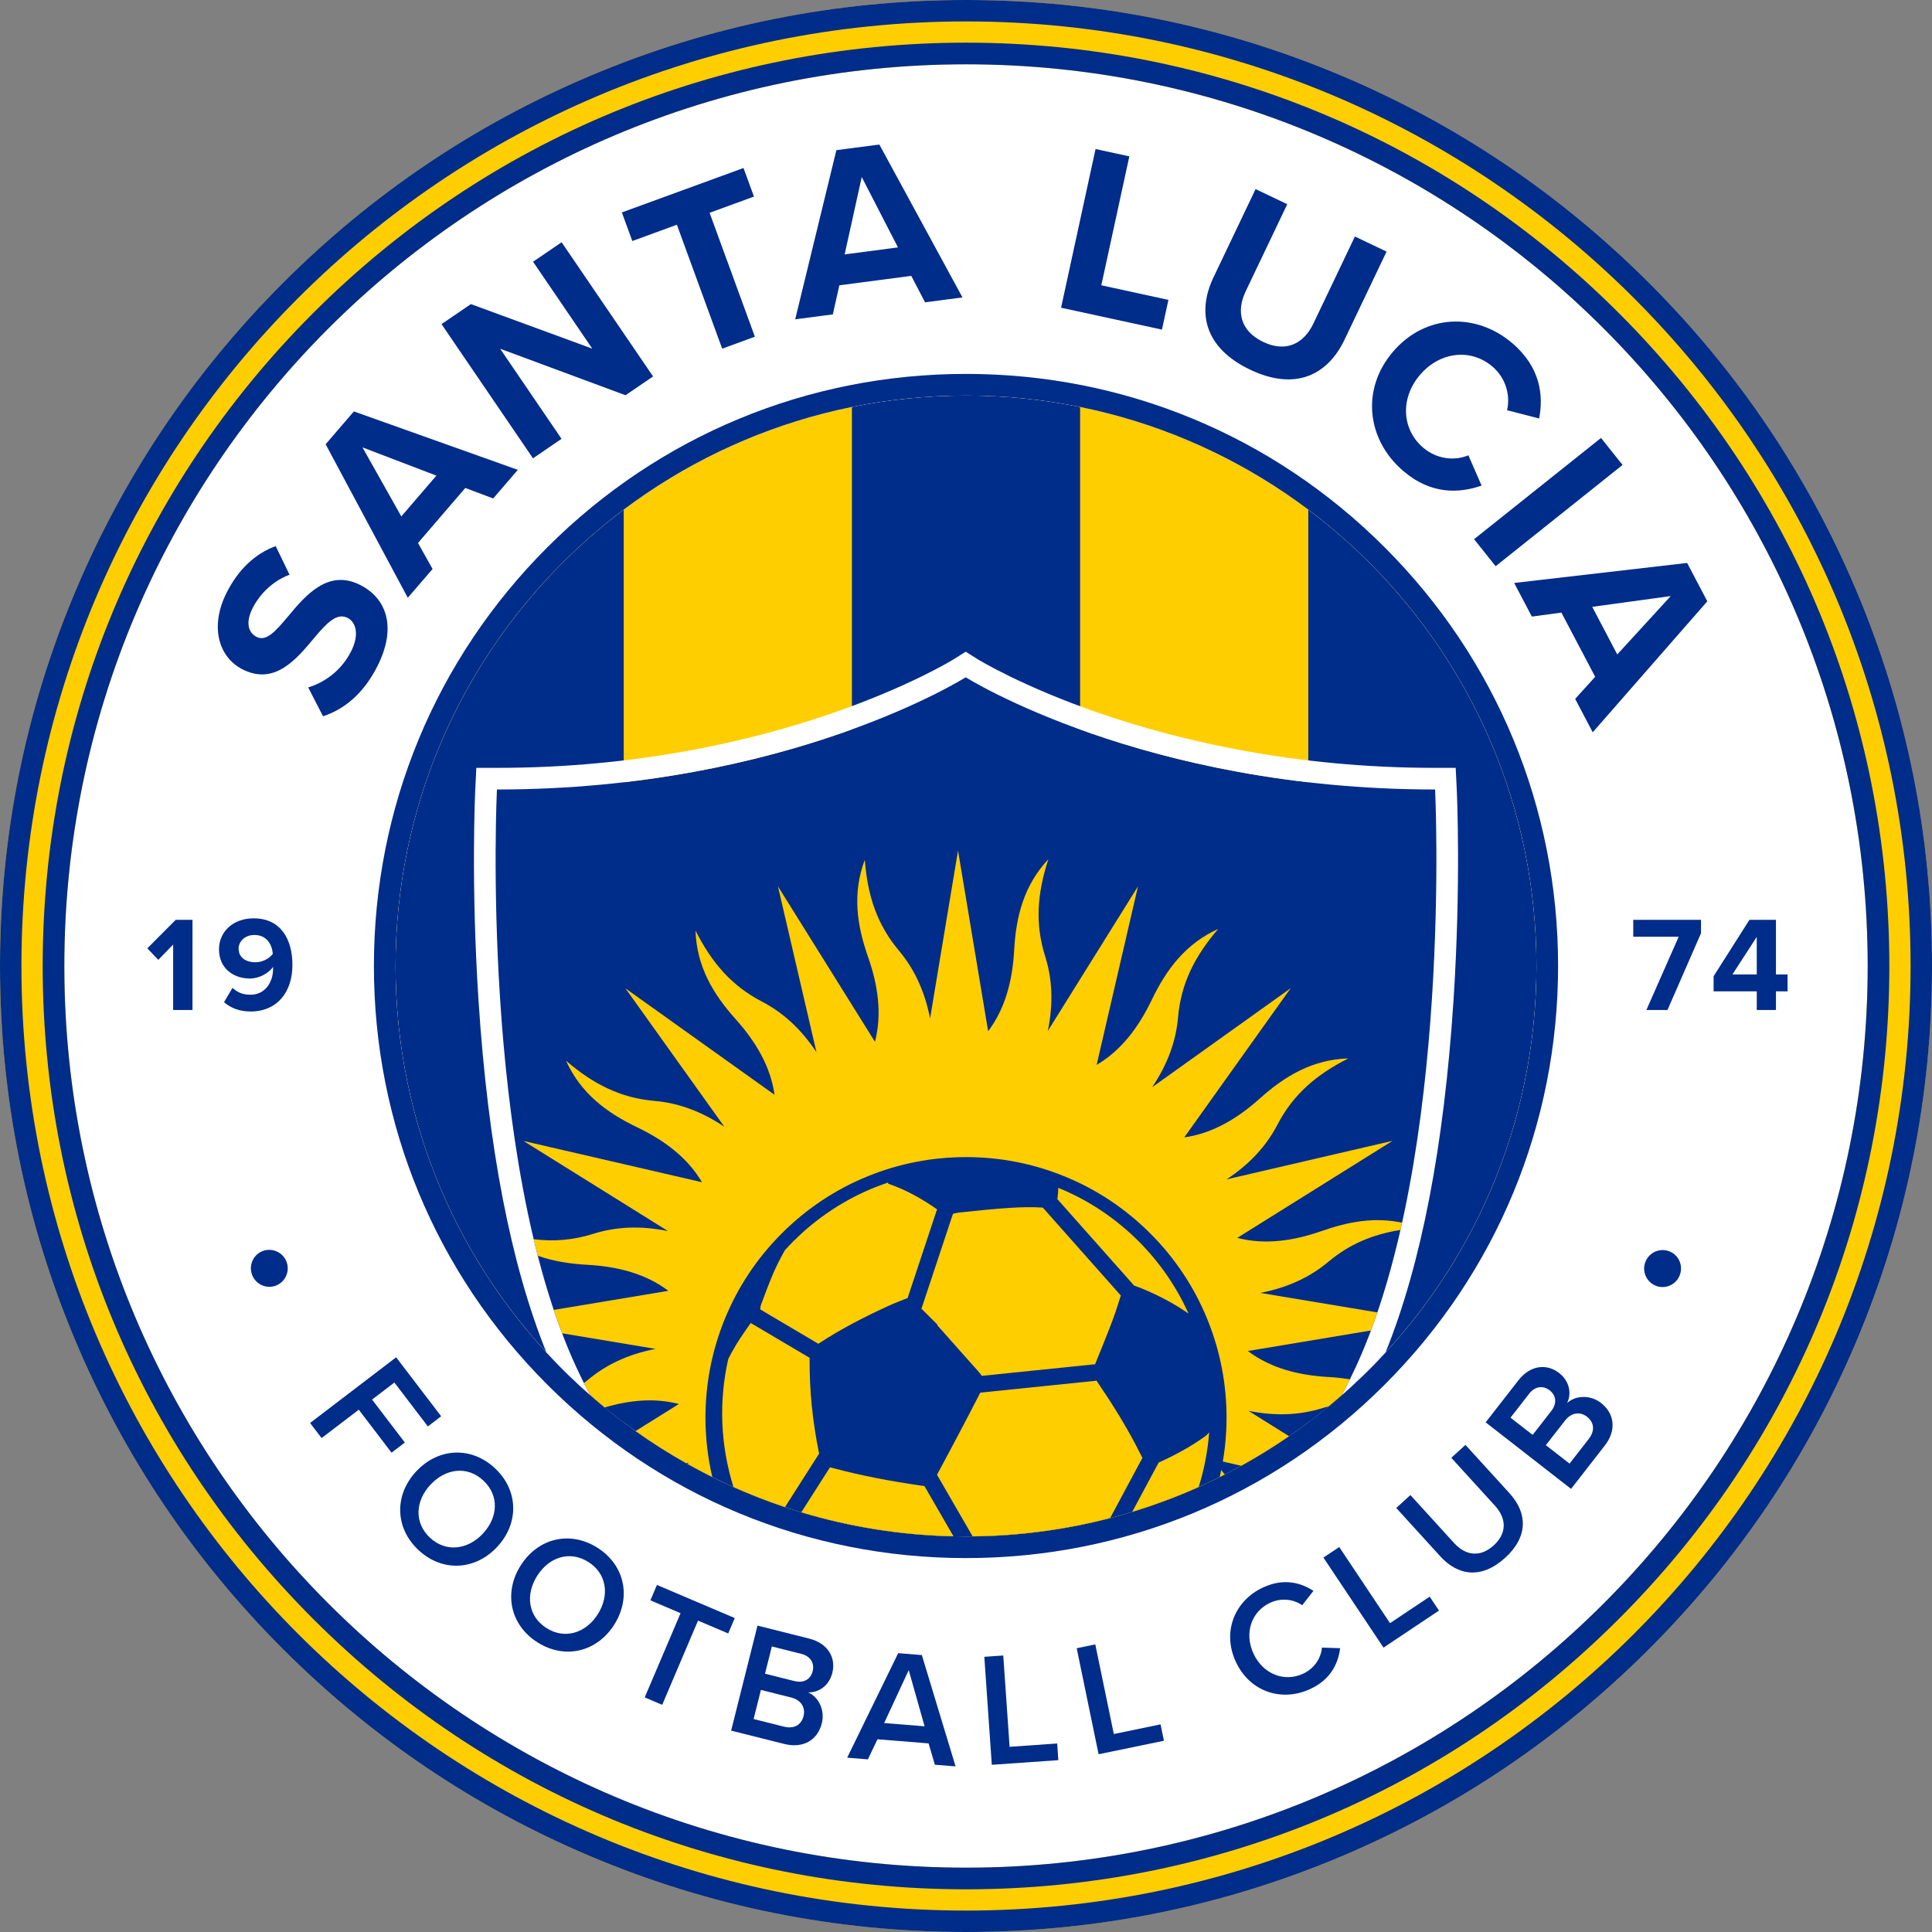 <?xml version="1.0" encoding="UTF-8"?>
<svg xmlns="http://www.w3.org/2000/svg" xmlns:xlink="http://www.w3.org/1999/xlink" width="357.11pt" height="357.11pt" viewBox="0 0 357.11 357.11" version="1.1">
<rect x="0" y="0" width="357.11" height="357.11" fill="#808080" stroke="none"/>
<defs>
<clipPath id="clip1">
  <path d="M 0 0 L 357.109 0 L 357.109 357.109 L 0 357.109 Z M 0 0 "/>
</clipPath>
<clipPath id="clip2">
  <path d="M 0 0 L 357.109 0 L 357.109 357.109 L 0 357.109 Z M 0 0 "/>
</clipPath>
</defs>
<g id="surface1">
<g clip-path="url(#clip1)" clip-rule="nonzero">
<path style=" stroke:none;fill-rule:nonzero;fill:rgb(100%,80.8%,0%);fill-opacity:1;" d="M 178.555 0 C 79.941 0 0 79.941 0 178.555 C 0 277.168 79.941 357.109 178.555 357.109 C 277.168 357.109 357.113 277.168 357.113 178.555 C 357.113 79.941 277.168 0 178.555 0 "/>
</g>
<path style=" stroke:none;fill-rule:nonzero;fill:rgb(0%,17.299%,54.099%);fill-opacity:1;" d="M 73.113 178.555 C 73.113 213.051 89.68 243.676 115.289 262.914 L 115.289 94.195 C 89.68 113.434 73.113 144.059 73.113 178.555 "/>
<path style=" stroke:none;fill-rule:nonzero;fill:rgb(0%,17.299%,54.099%);fill-opacity:1;" d="M 199.645 75.223 C 192.832 73.84 185.777 73.113 178.555 73.113 C 171.332 73.113 164.281 73.84 157.469 75.223 L 157.469 281.887 C 164.281 283.27 171.332 283.996 178.555 283.996 C 185.777 283.996 192.832 283.27 199.645 281.887 "/>
<path style=" stroke:none;fill-rule:nonzero;fill:rgb(0%,17.299%,54.099%);fill-opacity:1;" d="M 283.996 178.559 L 283.996 178.551 C 283.996 144.055 267.43 113.434 241.82 94.195 L 241.82 262.914 C 267.43 243.676 283.996 213.055 283.996 178.559 "/>
<path style=" stroke:none;fill-rule:nonzero;fill:rgb(100%,100%,100%);fill-opacity:1;" d="M 178.555 283.996 C 120.32 283.996 73.113 236.789 73.113 178.555 C 73.113 120.32 120.32 73.113 178.555 73.113 C 236.789 73.113 283.996 120.32 283.996 178.555 C 283.996 236.789 236.789 283.996 178.555 283.996 M 178.555 11.887 C 86.508 11.887 11.891 86.508 11.891 178.555 C 11.891 270.602 86.508 345.223 178.555 345.223 C 270.602 345.223 345.223 270.602 345.223 178.555 C 345.223 86.508 270.602 11.887 178.555 11.887 "/>
<g clip-path="url(#clip2)" clip-rule="nonzero">
<path style=" stroke:none;fill-rule:nonzero;fill:rgb(0%,17.299%,54.099%);fill-opacity:1;" d="M 178.555 0 C 154.453 0 131.066 4.719 109.055 14.031 C 87.789 23.023 68.695 35.898 52.297 52.297 C 35.902 68.691 23.027 87.789 14.035 109.051 C 4.723 131.066 0 154.449 0 178.555 C 0 202.656 4.723 226.043 14.035 248.059 C 23.027 269.32 35.902 288.414 52.297 304.812 C 68.695 321.207 87.789 334.082 109.055 343.078 C 131.066 352.391 154.453 357.109 178.555 357.109 C 202.66 357.109 226.043 352.391 248.059 343.078 C 269.32 334.082 288.414 321.207 304.812 304.812 C 321.211 288.414 334.086 269.32 343.078 248.059 C 352.391 226.043 357.113 202.656 357.113 178.555 C 357.113 154.449 352.391 131.066 343.078 109.051 C 334.086 87.789 321.211 68.691 304.812 52.297 C 288.414 35.898 269.32 23.023 248.059 14.031 C 226.043 4.719 202.66 0 178.555 0 M 178.555 3.961 C 274.98 3.961 353.152 82.129 353.152 178.555 C 353.152 274.98 274.98 353.148 178.555 353.148 C 82.129 353.148 3.961 274.98 3.961 178.555 C 3.961 82.129 82.129 3.961 178.555 3.961 "/>
</g>
<path style=" stroke:none;fill-rule:nonzero;fill:rgb(0%,17.299%,54.099%);fill-opacity:1;" d="M 178.555 7.887 C 132.969 7.887 90.109 25.641 57.875 57.875 C 25.641 90.109 7.891 132.969 7.891 178.555 C 7.891 224.141 25.641 267 57.875 299.234 C 90.109 331.469 132.969 349.219 178.555 349.219 C 224.145 349.219 267 331.469 299.234 299.234 C 331.469 267 349.223 224.141 349.223 178.555 C 349.223 132.969 331.469 90.109 299.234 57.875 C 267 25.641 224.145 7.887 178.555 7.887 M 178.555 11.887 C 270.602 11.887 345.223 86.508 345.223 178.555 C 345.223 270.602 270.602 345.219 178.555 345.219 C 86.508 345.219 11.891 270.602 11.891 178.555 C 11.891 86.508 86.508 11.887 178.555 11.887 "/>
<path style=" stroke:none;fill-rule:nonzero;fill:rgb(0%,17.299%,54.099%);fill-opacity:1;" d="M 178.555 69.113 C 149.324 69.113 121.84 80.496 101.168 101.168 C 80.496 121.84 69.113 149.32 69.113 178.555 C 69.113 207.785 80.496 235.27 101.168 255.941 C 121.84 276.613 149.324 287.996 178.555 287.996 C 207.789 287.996 235.273 276.613 255.941 255.941 C 276.613 235.27 287.996 207.785 287.996 178.555 C 287.996 149.32 276.613 121.84 255.941 101.168 C 235.273 80.496 207.789 69.113 178.555 69.113 M 178.555 73.113 C 236.789 73.113 283.996 120.32 283.996 178.555 C 283.996 236.789 236.789 283.996 178.555 283.996 C 120.32 283.996 73.113 236.789 73.113 178.555 C 73.113 120.32 120.32 73.113 178.555 73.113 "/>
<path style=" stroke:none;fill-rule:nonzero;fill:rgb(0%,17.299%,54.099%);fill-opacity:1;" d="M 48.402 231.305 C 50.137 230.555 52.148 231.348 52.902 233.078 C 53.652 234.812 52.859 236.828 51.129 237.578 C 49.422 238.32 47.41 237.527 46.656 235.793 C 45.902 234.059 46.699 232.047 48.402 231.305 "/>
<path style=" stroke:none;fill-rule:nonzero;fill:rgb(0%,17.299%,54.099%);fill-opacity:1;" d="M 73.223 250.883 L 81.543 261.781 L 79.086 263.656 L 72.898 255.547 L 68.773 258.695 L 74.832 266.637 L 72.375 268.512 L 66.316 260.57 L 59.445 265.812 L 57.316 263.023 "/>
<path style=" stroke:none;fill-rule:nonzero;fill:rgb(0%,17.299%,54.099%);fill-opacity:1;" d="M 89.359 273.676 C 86.406 270.902 82.41 271.395 79.582 274.414 C 76.766 277.41 76.516 281.449 79.469 284.223 C 82.402 286.973 86.438 286.48 89.25 283.484 C 92.082 280.465 92.293 276.426 89.359 273.676 M 91.496 271.398 C 95.871 275.504 95.961 281.594 91.879 285.945 C 87.793 290.301 81.711 290.602 77.336 286.496 C 72.961 282.391 72.871 276.305 76.953 271.949 C 81.039 267.594 87.121 267.293 91.496 271.398 "/>
<path style=" stroke:none;fill-rule:nonzero;fill:rgb(0%,17.299%,54.099%);fill-opacity:1;" d="M 108.766 288.723 C 105.348 286.551 101.512 287.777 99.293 291.273 C 97.09 294.742 97.594 298.762 101.016 300.934 C 104.41 303.086 108.285 301.852 110.488 298.383 C 112.707 294.887 112.16 290.879 108.766 288.723 M 110.438 286.09 C 115.504 289.305 116.73 295.27 113.527 300.312 C 110.328 305.352 104.406 306.785 99.34 303.566 C 94.277 300.352 93.051 294.383 96.254 289.344 C 99.453 284.305 105.371 282.871 110.438 286.09 "/>
<path style=" stroke:none;fill-rule:nonzero;fill:rgb(0%,17.299%,54.099%);fill-opacity:1;" d="M 125.797 298.18 L 120.219 295.805 L 121.43 292.961 L 135.812 299.082 L 134.602 301.926 L 129.023 299.555 L 122.398 315.121 L 119.168 313.746 "/>
<path style=" stroke:none;fill-rule:nonzero;fill:rgb(0%,17.299%,54.099%);fill-opacity:1;" d="M 146.844 310.73 C 148.59 311.168 149.844 310.371 150.211 308.914 C 150.574 307.461 149.855 306.137 148.109 305.695 L 142.668 304.332 L 141.402 309.363 Z M 144.887 319.148 C 146.746 319.617 148.109 318.875 148.531 317.188 C 148.898 315.73 148.188 314.254 146.238 313.766 L 140.648 312.359 L 139.297 317.746 Z M 140.016 300.477 L 149.562 302.875 C 153.109 303.766 154.535 306.477 153.848 309.211 C 153.23 311.656 151.254 312.891 149.355 312.816 C 151.34 313.652 152.508 316.145 151.906 318.531 C 151.156 321.527 148.586 323.262 144.949 322.348 L 135.141 319.887 "/>
<path style=" stroke:none;fill-rule:nonzero;fill:rgb(0%,17.299%,54.099%);fill-opacity:1;" d="M 163.426 318.488 L 170.902 319.086 L 167.969 308.707 Z M 171.641 322.246 L 162.191 321.488 L 160.418 325.199 L 156.59 324.891 L 166.023 305.57 L 170.391 305.922 L 176.629 326.496 L 172.801 326.191 "/>
<path style=" stroke:none;fill-rule:nonzero;fill:rgb(0%,17.299%,54.099%);fill-opacity:1;" d="M 181.941 306.242 L 185.441 306 L 186.613 322.879 L 195.41 322.266 L 195.621 325.348 L 183.324 326.203 "/>
<path style=" stroke:none;fill-rule:nonzero;fill:rgb(0%,17.299%,54.099%);fill-opacity:1;" d="M 199.016 304.66 L 202.453 303.949 L 205.879 320.516 L 214.516 318.73 L 215.141 321.758 L 203.066 324.254 "/>
<path style=" stroke:none;fill-rule:nonzero;fill:rgb(0%,17.299%,54.099%);fill-opacity:1;" d="M 228.438 307.184 C 225.84 301.609 228.23 295.863 233.449 293.434 C 237.258 291.66 240.398 292.512 242.773 294.055 L 240.699 296.707 C 239.133 295.617 236.859 295.285 234.766 296.258 C 231.312 297.867 229.93 301.855 231.699 305.664 C 233.473 309.469 237.418 310.973 240.871 309.367 C 242.965 308.391 244.188 306.465 244.348 304.539 L 247.711 304.656 C 247.34 307.48 245.996 310.422 242.188 312.195 C 236.969 314.625 231.035 312.758 228.438 307.184 "/>
<path style=" stroke:none;fill-rule:nonzero;fill:rgb(0%,17.299%,54.099%);fill-opacity:1;" d="M 244.621 287.902 L 247.543 285.953 L 256.93 300.023 L 264.266 295.129 L 265.98 297.699 L 255.727 304.543 "/>
<path style=" stroke:none;fill-rule:nonzero;fill:rgb(0%,17.299%,54.099%);fill-opacity:1;" d="M 258.082 278.734 L 260.699 276.348 L 268.777 285.219 C 270.922 287.566 273.621 287.906 276.105 285.645 C 278.566 283.398 278.48 280.68 276.34 278.328 L 268.258 269.461 L 270.875 267.074 L 279.016 276.012 C 282.371 279.691 282.484 284.051 278.207 287.949 C 273.906 291.867 269.559 291.324 266.242 287.691 "/>
<path style=" stroke:none;fill-rule:nonzero;fill:rgb(0%,17.299%,54.099%);fill-opacity:1;" d="M 293.652 265.992 C 294.832 264.477 294.703 262.934 293.332 261.863 C 292.148 260.941 290.508 260.996 289.273 262.582 L 285.734 267.125 L 290.113 270.535 Z M 286.742 260.801 C 287.852 259.383 287.625 257.914 286.441 256.992 C 285.258 256.07 283.754 256.191 282.648 257.613 L 279.203 262.039 L 283.297 265.227 Z M 274.609 262.906 L 280.656 255.145 C 282.902 252.258 285.953 252.051 288.18 253.781 C 290.168 255.332 290.496 257.641 289.664 259.348 C 291.23 257.871 293.98 257.805 295.922 259.316 C 298.359 261.219 298.91 264.27 296.605 267.227 L 290.395 275.203 "/>
<path style=" stroke:none;fill-rule:nonzero;fill:rgb(0%,17.299%,54.099%);fill-opacity:1;" d="M 305.961 237.621 C 304.227 236.863 303.434 234.852 304.188 233.117 C 304.941 231.387 306.957 230.594 308.691 231.348 C 310.398 232.09 311.188 234.105 310.434 235.836 C 309.68 237.57 307.664 238.363 305.961 237.621 "/>
<path style=" stroke:none;fill-rule:nonzero;fill:rgb(0%,17.299%,54.099%);fill-opacity:1;" d="M 32.004 174.594 L 29.258 177.418 L 27.23 175.293 L 32.48 170.02 L 35.578 170.02 L 35.578 186.691 L 32.004 186.691 "/>
<path style=" stroke:none;fill-rule:nonzero;fill:rgb(0%,17.299%,54.099%);fill-opacity:1;" d="M 47.027 172.82 C 45.129 172.82 44.105 174.145 44.105 175.32 C 44.105 177.094 45.578 177.867 47.18 177.867 C 48.43 177.867 49.652 177.293 50.426 176.32 C 50.301 174.719 49.402 172.82 47.027 172.82 M 42.98 182.594 C 43.879 183.418 44.828 183.867 46.305 183.867 C 48.977 183.867 50.477 181.594 50.477 179.066 L 50.477 178.719 C 49.676 179.844 48.004 180.867 46.18 180.867 C 43.18 180.867 40.48 179.02 40.48 175.469 C 40.48 172.219 43.082 169.746 46.879 169.746 C 51.926 169.746 54.051 173.645 54.051 178.367 C 54.051 183.391 51.227 186.965 46.305 186.965 C 44.277 186.965 42.582 186.289 41.406 185.242 "/>
<path style=" stroke:none;fill-rule:nonzero;fill:rgb(0%,17.299%,54.099%);fill-opacity:1;" d="M 310.289 173.145 L 301.891 173.145 L 301.891 170.02 L 314.414 170.02 L 314.414 172.496 L 308.215 186.691 L 304.316 186.691 "/>
<path style=" stroke:none;fill-rule:nonzero;fill:rgb(0%,17.299%,54.099%);fill-opacity:1;" d="M 320.219 180.117 L 324.719 180.117 L 324.719 173.172 Z M 324.719 183.242 L 316.742 183.242 L 316.742 180.445 L 323.367 170.02 L 328.266 170.02 L 328.266 180.117 L 330.414 180.117 L 330.414 183.242 L 328.266 183.242 L 328.266 186.691 L 324.719 186.691 "/>
<path style=" stroke:none;fill-rule:nonzero;fill:rgb(0%,17.299%,54.099%);fill-opacity:1;" d="M 56.965 127.062 C 59.887 126.176 63.02 124.086 64.898 120.395 C 66.484 117.266 65.777 114.984 64.25 114.211 C 62.246 113.191 60.383 115.172 58.09 117.895 C 54.863 121.758 50.809 126.762 44.832 123.723 C 40.379 121.461 38.723 115.773 41.926 109.477 C 44.086 105.227 47.164 102.348 50.957 100.941 L 53.52 106.23 C 50.41 107.379 48.02 109.801 46.695 112.406 C 45.391 114.973 45.82 116.906 47.426 117.723 C 49.23 118.641 50.934 116.68 53.227 113.957 C 56.469 110.055 60.648 105.109 66.586 108.129 C 71.48 110.617 73.398 115.98 69.727 123.203 C 67.117 128.336 63.52 131.152 59.707 132.395 "/>
<path style=" stroke:none;fill-rule:nonzero;fill:rgb(0%,17.299%,54.099%);fill-opacity:1;" d="M 74.18 95.457 L 80.664 87.914 L 66.996 82.691 Z M 86.004 90.195 L 77.262 100.363 L 79.953 105.172 L 75.375 110.492 L 60.191 82.117 L 65.41 76.047 L 95.711 86.848 L 91.16 92.137 "/>
<path style=" stroke:none;fill-rule:nonzero;fill:rgb(0%,17.299%,54.099%);fill-opacity:1;" d="M 92.441 64.457 L 103.793 81.113 L 98.516 84.715 L 81.609 59.91 L 87.039 56.211 L 109.477 64.445 L 98.531 48.379 L 103.809 44.781 L 120.715 69.582 L 115.621 73.055 "/>
<path style=" stroke:none;fill-rule:nonzero;fill:rgb(0%,17.299%,54.099%);fill-opacity:1;" d="M 125.117 41.539 L 116.875 44.551 L 114.945 39.266 L 137.43 31.055 L 139.359 36.336 L 131.16 39.332 L 139.531 62.238 L 133.488 64.449 "/>
<path style=" stroke:none;fill-rule:nonzero;fill:rgb(0%,17.299%,54.099%);fill-opacity:1;" d="M 156.121 47.023 L 165.98 45.73 L 159.285 32.723 Z M 168.441 50.992 L 155.145 52.734 L 153.941 58.109 L 146.984 59.02 L 154.598 27.754 L 162.539 26.715 L 177.902 54.973 L 170.984 55.879 "/>
<path style=" stroke:none;fill-rule:nonzero;fill:rgb(0%,17.299%,54.099%);fill-opacity:1;" d="M 202.5 27.547 L 208.746 28.902 L 203.566 52.734 L 215.969 55.43 L 214.773 60.926 L 196.129 56.879 "/>
<path style=" stroke:none;fill-rule:nonzero;fill:rgb(0%,17.299%,54.099%);fill-opacity:1;" d="M 232.082 34.953 L 237.934 37.746 L 230.258 53.832 C 228.457 57.609 229.285 61.195 233.512 63.211 C 237.652 65.188 240.969 63.578 242.77 59.801 L 250.441 43.715 L 256.293 46.504 L 248.539 62.754 C 245.324 69.496 239.273 72.242 231.07 68.328 C 222.781 64.375 221.133 57.906 224.312 51.242 "/>
<path style=" stroke:none;fill-rule:nonzero;fill:rgb(0%,17.299%,54.099%);fill-opacity:1;" d="M 257.5 64.992 C 263.504 57.992 272.902 57.746 279.562 63.461 C 284.758 67.914 285.316 73.137 284.492 77.352 L 278.566 75.824 C 279.191 73.16 278.402 69.934 275.871 67.766 C 271.91 64.367 266.18 64.969 262.488 69.27 C 258.797 73.574 259.078 79.332 263.039 82.73 C 265.57 84.898 268.852 85.223 271.418 84.16 L 273.855 89.754 C 269.785 91.18 264.543 91.488 259.352 87.035 C 252.688 81.32 251.492 71.996 257.5 64.992 "/>
<path style=" stroke:none;fill-rule:nonzero;fill:rgb(0%,17.299%,54.099%);fill-opacity:1;" d="M 295.93 80.949 L 299.91 85.941 L 276.453 104.66 L 272.469 99.664 Z M 295.93 80.949 "/>
<path style=" stroke:none;fill-rule:nonzero;fill:rgb(0%,17.299%,54.099%);fill-opacity:1;" d="M 294.305 112.168 L 298.934 120.969 L 308.816 110.176 Z M 294.852 125.098 L 288.609 113.23 L 283.148 113.969 L 279.879 107.754 L 311.848 104.055 L 315.578 111.145 L 294.398 135.355 L 291.152 129.18 "/>
<path style=" stroke:none;fill-rule:nonzero;fill:rgb(0%,17.299%,54.099%);fill-opacity:1;" d="M 265.262 145.93 C 211.332 145.93 178.504 125.188 178.504 125.188 C 178.504 125.188 145.781 145.93 91.852 145.93 C 91.852 145.93 88.535 213.68 106.504 252.68 C 107.309 254.418 108.156 256.137 109.051 257.84 C 127.609 274.121 151.926 283.996 178.555 283.996 C 205.18 283.996 229.496 274.125 248.055 257.848 C 248.945 256.141 249.797 254.418 250.602 252.68 C 268.574 213.68 265.262 145.93 265.262 145.93 "/>
<path style=" stroke:none;fill-rule:nonzero;fill:rgb(100%,100%,100%);fill-opacity:1;" d="M 109.051 257.84 C 108.156 256.137 107.309 254.418 106.504 252.68 C 88.535 213.684 91.852 145.93 91.852 145.93 C 145.781 145.93 178.504 125.188 178.504 125.188 C 178.504 125.188 211.332 145.93 265.262 145.93 C 265.262 145.93 268.574 213.684 250.602 252.68 C 250.211 253.527 249.809 254.367 249.395 255.207 C 248.961 256.094 248.512 256.973 248.055 257.848 C 250.875 255.371 253.562 252.75 256.102 249.992 C 262.684 233.734 266.91 211.898 268.664 184.941 C 270.078 163.152 269.289 146.434 269.258 145.734 L 269.07 141.93 L 265.262 141.93 C 213.262 141.93 180.957 122.004 180.637 121.805 L 178.5 120.461 L 176.367 121.805 C 176.047 122.008 143.848 141.93 91.852 141.93 L 88.043 141.93 L 87.855 145.734 C 87.82 146.434 87.031 163.148 88.449 184.941 C 90.199 211.895 94.422 233.727 100.996 249.98 C 103.539 252.738 106.23 255.363 109.051 257.84 "/>
<path style=" stroke:none;fill-rule:nonzero;fill:rgb(100%,80.8%,0%);fill-opacity:1;" d="M 249.52 254.945 C 248.242 254.754 246.945 254.602 245.621 254.527 C 240.094 254.223 234.91 252.926 230.645 249.719 L 253.402 245.926 C 253.812 244.828 254.211 243.715 254.594 242.586 L 232.934 238.98 C 238.152 237.984 242.25 235.984 245.516 233.242 C 249.457 229.93 253.773 228.156 258.855 227.344 C 258.961 226.898 259.062 226.449 259.16 226.004 C 254.105 224.926 249.238 225.809 244.375 227.516 C 239.152 229.352 233.867 230.145 228.699 228.812 L 257.41 210.867 L 226.715 217.996 C 231.148 215.078 234.152 211.668 236.121 207.887 C 239.02 202.316 243.281 198.637 249.227 195.633 C 242.602 195.844 237.516 198.879 232.887 203.027 C 228.762 206.719 224.188 209.484 218.902 210.234 L 238.562 182.672 L 212.953 200.969 C 215.918 196.59 217.379 192.293 217.746 188.059 C 218.293 181.801 220.824 176.762 225.168 171.707 C 219.129 174.438 215.59 179.199 212.898 184.801 C 210.496 189.801 207.312 194.121 202.703 196.836 L 210.344 163.836 L 193.68 190.559 C 194.754 185.363 194.469 180.828 193.188 176.766 C 191.297 170.777 191.707 165.148 193.781 158.816 C 189.25 163.652 187.797 169.41 187.457 175.617 C 187.152 181.148 185.859 186.348 182.648 190.613 L 177.082 157.211 L 171.914 188.25 C 170.91 183.055 168.902 178.98 166.168 175.727 C 162.129 170.918 160.355 165.57 159.852 158.926 C 157.512 165.129 158.387 171 160.445 176.863 C 162.281 182.098 163.066 187.387 161.727 192.562 L 143.797 163.832 L 150.914 194.488 C 148 190.074 144.586 187.082 140.816 185.121 C 135.242 182.223 131.566 177.961 128.559 172.012 C 128.77 178.637 131.809 183.723 135.953 188.355 C 139.652 192.48 142.418 197.062 143.164 202.355 L 115.602 182.68 L 133.891 208.27 C 129.516 205.312 125.219 203.863 120.984 203.492 C 114.73 202.949 109.688 200.414 104.633 196.074 C 107.367 202.113 112.125 205.652 117.73 208.344 C 122.723 210.742 127.043 213.918 129.758 218.52 L 96.762 210.895 L 123.484 227.559 C 118.289 226.484 113.758 226.77 109.695 228.051 C 105.961 229.23 102.363 229.516 98.648 229.059 C 98.895 230.082 99.145 231.098 99.406 232.109 C 102.293 233.137 105.359 233.609 108.547 233.785 C 114.078 234.09 119.273 235.379 123.543 238.594 L 102.355 242.121 C 102.852 243.59 103.363 245.035 103.902 246.449 L 121.176 249.328 C 115.984 250.328 111.906 252.34 108.652 255.07 C 108.414 255.27 108.176 255.461 107.934 255.645 C 108.297 256.375 108.664 257.102 109.043 257.824 C 109.941 258.613 110.852 259.395 111.777 260.152 C 116.359 258.797 120.965 258.344 125.492 259.512 L 117.477 264.516 C 120.484 266.656 123.613 268.637 126.844 270.457 L 127.398 270.328 C 127.277 270.406 127.168 270.492 127.051 270.574 C 142.281 279.117 159.848 283.996 178.555 283.996 C 195.777 283.996 212.031 279.867 226.387 272.547 C 225.664 271.68 224.992 270.766 224.406 269.773 L 229.418 270.934 C 232.461 269.254 235.414 267.426 238.266 265.465 L 230.762 260.773 C 235.922 261.828 240.434 261.535 244.473 260.262 C 244.84 260.145 245.203 260.062 245.57 259.965 C 246.41 259.27 247.238 258.559 248.055 257.844 C 248.516 256.969 248.961 256.09 249.395 255.207 C 249.438 255.121 249.477 255.031 249.52 254.945 "/>
<path style=" stroke:none;fill-rule:nonzero;fill:rgb(0%,17.299%,54.099%);fill-opacity:1;" d="M 223.188 243.91 C 220.766 237.938 217.207 232.574 212.609 227.98 C 208.016 223.387 202.656 219.824 196.68 217.402 C 190.906 215.062 184.812 213.879 178.559 213.879 C 172.301 213.879 166.207 215.062 160.434 217.402 C 154.461 219.824 149.102 223.387 144.504 227.98 C 139.906 232.578 136.348 237.938 133.926 243.91 C 131.586 249.684 130.398 255.781 130.398 262.035 C 130.398 265.766 130.828 269.434 131.664 273.016 C 145.789 280.039 161.711 283.996 178.555 283.996 C 195.402 283.996 211.324 280.039 225.449 273.016 C 226.285 269.434 226.715 265.766 226.715 262.035 C 226.715 255.781 225.527 249.684 223.188 243.91 "/>
<path style=" stroke:none;fill-rule:nonzero;fill:rgb(100%,80.8%,0%);fill-opacity:1;" d="M 151.391 268.613 C 150.211 262.895 149.617 257.094 149.645 251.25 L 149.645 250.977 L 138.777 244.547 C 138.395 245.035 138.062 245.559 137.703 246.066 C 136.547 247.699 135.52 249.406 134.617 251.18 C 132.828 258.992 133.168 267.184 135.574 274.863 C 138.672 276.246 141.848 277.488 145.098 278.574 L 151.406 268.68 C 151.398 268.656 151.395 268.641 151.391 268.613 "/>
<path style=" stroke:none;fill-rule:nonzero;fill:rgb(100%,80.8%,0%);fill-opacity:1;" d="M 170.07 274.574 C 164.672 273.789 159.312 272.789 154.043 271.379 C 153.809 271.316 153.602 271.266 153.414 271.219 L 148.113 279.527 C 157.051 282.219 166.48 283.758 176.242 283.969 L 170.871 274.68 C 170.648 274.66 170.383 274.621 170.07 274.574 "/>
<path style=" stroke:none;fill-rule:nonzero;fill:rgb(100%,80.8%,0%);fill-opacity:1;" d="M 222.645 265.562 C 219.988 267.465 217.129 268.996 214.16 270.348 L 209.285 279.441 C 213.496 278.16 217.598 276.625 221.566 274.852 C 222.598 271.551 223.25 268.16 223.504 264.742 C 223.281 265.043 222.992 265.32 222.645 265.562 "/>
<path style=" stroke:none;fill-rule:nonzero;fill:rgb(100%,80.8%,0%);fill-opacity:1;" d="M 209.973 267.152 C 207.805 263.008 205.312 259.066 202.68 255.207 L 181.195 257.414 C 180.137 259.469 179.078 261.527 178 263.57 C 176.414 266.586 174.812 269.594 173.195 272.594 L 179.781 283.98 C 188.551 283.879 197.066 282.715 205.199 280.598 L 211.164 269.469 C 210.766 268.688 210.371 267.918 209.973 267.152 "/>
<path style=" stroke:none;fill-rule:nonzero;fill:rgb(100%,80.8%,0%);fill-opacity:1;" d="M 186.879 223.246 C 183.703 223.43 180.531 223.797 177.363 224.117 C 176.953 224.16 176.551 224.25 176.148 224.355 L 170.32 241.898 C 171.324 242.902 172.328 243.902 173.332 244.902 C 173.309 244.93 173.285 244.949 173.262 244.977 C 175.746 247.766 178.234 250.551 180.703 253.348 C 180.977 253.656 181.238 253.98 181.488 254.312 L 202.418 252.164 C 203.504 249.492 204.594 246.828 205.609 244.137 C 206.191 242.602 206.676 241.031 207.172 239.465 L 192.758 223.215 C 190.777 223.074 188.82 223.137 186.879 223.246 "/>
<path style=" stroke:none;fill-rule:nonzero;fill:rgb(100%,80.8%,0%);fill-opacity:1;" d="M 195.617 219.562 C 195.598 220.262 195.547 220.953 195.445 221.645 L 209.637 237.637 C 210.129 237.805 210.609 237.977 211.082 238.172 C 214.109 239.414 216.988 240.941 219.684 242.793 C 217.504 237.941 214.426 233.402 210.449 229.422 C 206.074 225.051 201.016 221.762 195.617 219.562 "/>
<path style=" stroke:none;fill-rule:nonzero;fill:rgb(100%,80.8%,0%);fill-opacity:1;" d="M 164.227 218.809 C 164.195 218.801 164.168 218.766 164.113 218.723 C 164.145 218.664 164.18 218.613 164.215 218.559 C 157.793 220.699 151.766 224.324 146.664 229.422 C 146.117 229.969 145.59 230.527 145.078 231.09 C 144.297 232.461 143.582 233.863 142.953 235.312 C 142.137 237.195 141.43 239.129 140.707 241.051 C 140.594 241.355 140.535 241.695 140.52 242.031 L 151.262 248.383 C 155.41 245.656 159.816 243.383 164.332 241.328 C 165.43 240.828 166.566 240.418 167.68 239.957 C 167.707 239.945 167.734 239.938 167.762 239.93 L 173.203 223.535 C 170.422 221.578 167.473 219.93 164.227 218.809 "/>
</g>
</svg>
